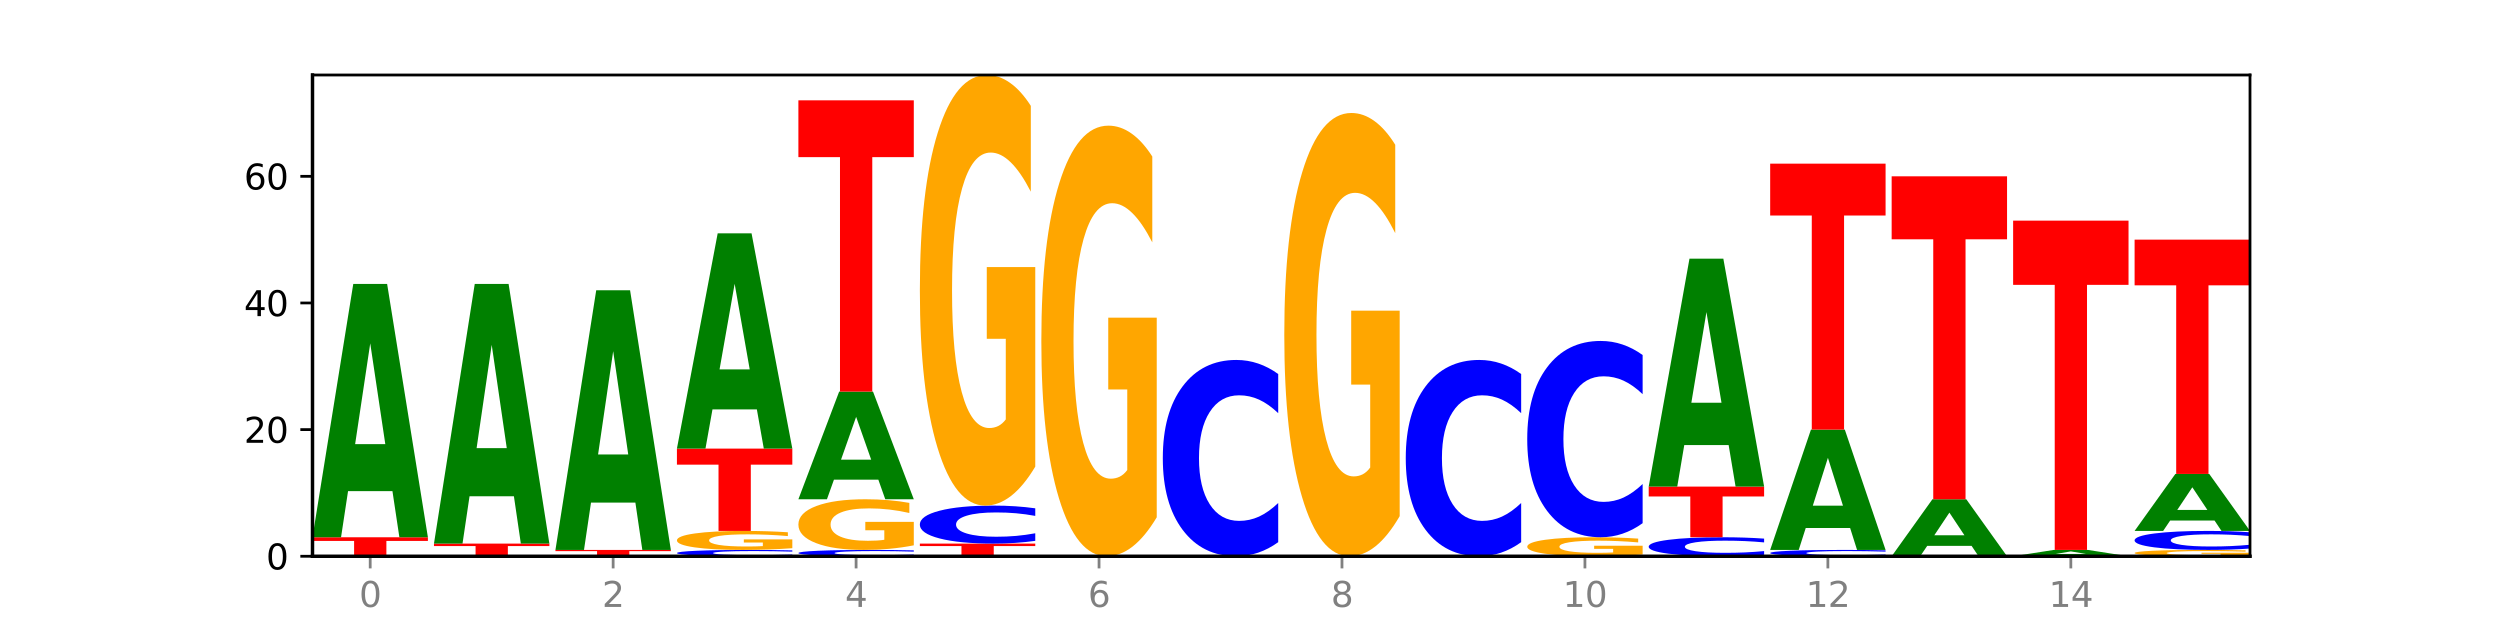 <?xml version="1.0" encoding="utf-8" standalone="no"?>
<!DOCTYPE svg PUBLIC "-//W3C//DTD SVG 1.1//EN"
  "http://www.w3.org/Graphics/SVG/1.1/DTD/svg11.dtd">
<svg xmlns:xlink="http://www.w3.org/1999/xlink" width="720pt" height="180pt" viewBox="0 0 720 180" xmlns="http://www.w3.org/2000/svg" version="1.1">
 <defs>
  <style type="text/css">*{stroke-linejoin: round; stroke-linecap: butt}</style>
 </defs>
 <g id="figure_1">
  <g id="patch_1">
   <path d="M 0 180 
L 720 180 
L 720 0 
L 0 0 
z
" style="fill: #ffffff"/>
  </g>
  <g id="axes_1">
   <g id="patch_2">
    <path d="M 90 160.2 
L 648 160.2 
L 648 21.6 
L 90 21.6 
z
" style="fill: #ffffff"/>
   </g>
   <g id="line2d_1">
    <path d="M 90 160.2 
L 648 160.2 
" clip-path="url(#pe6111de5dc)" style="fill: none; stroke: #000000; stroke-width: 0.5; stroke-linecap: square"/>
   </g>
   <g id="patch_3">
    <path d="M 90 154.729 
L 123.235 154.729 
L 123.235 155.796 
L 111.278 155.796 
L 111.278 160.2 
L 101.98 160.2 
L 101.98 155.796 
L 90 155.796 
L 90 154.729 
z
" clip-path="url(#pe6111de5dc)" style="fill: #ff0000"/>
   </g>
   <g id="patch_4">
    <path d="M 113.022 141.44 
L 100.24 141.44 
L 98.222 154.729 
L 90 154.729 
L 101.742 81.782 
L 111.493 81.782 
L 123.235 154.729 
L 115.02 154.729 
L 113.022 141.44 
z
M 102.279 127.901 
L 110.963 127.901 
L 106.628 98.885 
L 102.279 127.901 
z
" clip-path="url(#pe6111de5dc)" style="fill: #008000"/>
   </g>
   <g id="patch_5">
    <path d="M 124.984 156.553 
L 158.219 156.553 
L 158.219 157.264 
L 146.263 157.264 
L 146.263 160.2 
L 136.964 160.2 
L 136.964 157.264 
L 124.984 157.264 
L 124.984 156.553 
z
" clip-path="url(#pe6111de5dc)" style="fill: #ff0000"/>
   </g>
   <g id="patch_6">
    <path d="M 148.006 142.932 
L 135.225 142.932 
L 133.206 156.553 
L 124.984 156.553 
L 136.726 81.782 
L 146.477 81.782 
L 158.219 156.553 
L 150.004 156.553 
L 148.006 142.932 
z
M 137.263 129.054 
L 145.947 129.054 
L 141.612 99.313 
L 137.263 129.054 
z
" clip-path="url(#pe6111de5dc)" style="fill: #008000"/>
   </g>
   <g id="patch_7">
    <path d="M 159.969 158.376 
L 193.204 158.376 
L 193.204 158.732 
L 181.247 158.732 
L 181.247 160.2 
L 171.949 160.2 
L 171.949 158.732 
L 159.969 158.732 
L 159.969 158.376 
z
" clip-path="url(#pe6111de5dc)" style="fill: #ff0000"/>
   </g>
   <g id="patch_8">
    <path d="M 182.991 144.755 
L 170.209 144.755 
L 168.191 158.376 
L 159.969 158.376 
L 171.711 83.605 
L 181.462 83.605 
L 193.204 158.376 
L 184.988 158.376 
L 182.991 144.755 
z
M 172.248 130.878 
L 180.932 130.878 
L 176.596 101.136 
L 172.248 130.878 
z
" clip-path="url(#pe6111de5dc)" style="fill: #008000"/>
   </g>
   <g id="patch_9">
    <path d="M 228.188 160.069 
Q 225.408 160.134 222.402 160.167 
Q 219.396 160.2 216.122 160.2 
Q 206.358 160.2 200.655 159.954 
Q 194.953 159.709 194.953 159.289 
Q 194.953 158.867 200.655 158.622 
Q 206.358 158.376 216.122 158.376 
Q 219.396 158.376 222.402 158.409 
Q 225.408 158.442 228.188 158.507 
L 228.188 158.871 
Q 225.383 158.785 222.661 158.745 
Q 219.94 158.705 216.934 158.705 
Q 211.541 158.705 208.451 158.86 
Q 205.37 159.016 205.37 159.289 
Q 205.37 159.561 208.451 159.716 
Q 211.541 159.872 216.934 159.872 
Q 219.94 159.872 222.661 159.832 
Q 225.383 159.791 228.188 159.705 
L 228.188 160.069 
z
" clip-path="url(#pe6111de5dc)" style="fill: #0000ff"/>
   </g>
   <g id="patch_10">
    <path d="M 228.188 157.881 
Q 224.836 158.129 221.231 158.253 
Q 217.626 158.376 213.783 158.376 
Q 205.098 158.376 200.025 157.639 
Q 194.953 156.903 194.953 155.642 
Q 194.953 154.368 200.115 153.636 
Q 205.284 152.905 214.274 152.905 
Q 217.738 152.905 220.911 153.005 
Q 224.091 153.103 226.907 153.297 
L 226.907 154.388 
Q 224.002 154.138 221.127 154.015 
Q 218.252 153.891 215.362 153.891 
Q 210.014 153.891 207.116 154.345 
Q 204.219 154.798 204.219 155.642 
Q 204.219 156.479 207.012 156.935 
Q 209.805 157.391 214.945 157.391 
Q 216.345 157.391 217.544 157.365 
Q 218.743 157.338 219.697 157.281 
L 219.697 156.257 
L 214.222 156.257 
L 214.222 155.345 
L 228.188 155.345 
L 228.188 157.881 
z
" clip-path="url(#pe6111de5dc)" style="fill: #ffa600"/>
   </g>
   <g id="patch_11">
    <path d="M 194.953 129.197 
L 228.188 129.197 
L 228.188 133.821 
L 216.231 133.821 
L 216.231 152.905 
L 206.933 152.905 
L 206.933 133.821 
L 194.953 133.821 
L 194.953 129.197 
z
" clip-path="url(#pe6111de5dc)" style="fill: #ff0000"/>
   </g>
   <g id="patch_12">
    <path d="M 217.975 117.902 
L 205.193 117.902 
L 203.175 129.197 
L 194.953 129.197 
L 206.695 67.192 
L 216.446 67.192 
L 228.188 129.197 
L 219.973 129.197 
L 217.975 117.902 
z
M 207.232 106.394 
L 215.916 106.394 
L 211.581 81.73 
L 207.232 106.394 
z
" clip-path="url(#pe6111de5dc)" style="fill: #008000"/>
   </g>
   <g id="patch_13">
    <path d="M 263.172 160.069 
Q 260.392 160.134 257.386 160.167 
Q 254.38 160.2 251.106 160.2 
Q 241.342 160.2 235.64 159.954 
Q 229.937 159.709 229.937 159.289 
Q 229.937 158.867 235.64 158.622 
Q 241.342 158.376 251.106 158.376 
Q 254.38 158.376 257.386 158.409 
Q 260.392 158.442 263.172 158.507 
L 263.172 158.871 
Q 260.367 158.785 257.646 158.745 
Q 254.924 158.705 251.918 158.705 
Q 246.526 158.705 243.436 158.86 
Q 240.354 159.016 240.354 159.289 
Q 240.354 159.561 243.436 159.716 
Q 246.526 159.872 251.918 159.872 
Q 254.924 159.872 257.646 159.832 
Q 260.367 159.791 263.172 159.705 
L 263.172 160.069 
z
" clip-path="url(#pe6111de5dc)" style="fill: #0000ff"/>
   </g>
   <g id="patch_14">
    <path d="M 263.172 157.056 
Q 259.821 157.716 256.216 158.048 
Q 252.61 158.376 248.767 158.376 
Q 240.082 158.376 235.01 156.411 
Q 229.937 154.446 229.937 151.086 
Q 229.937 147.687 235.099 145.737 
Q 240.268 143.787 249.259 143.787 
Q 252.722 143.787 255.895 144.052 
Q 259.076 144.314 261.891 144.833 
L 261.891 147.741 
Q 258.986 147.075 256.111 146.746 
Q 253.236 146.415 250.346 146.415 
Q 244.998 146.415 242.101 147.626 
Q 239.203 148.835 239.203 151.086 
Q 239.203 153.316 241.996 154.534 
Q 244.79 155.748 249.929 155.748 
Q 251.329 155.748 252.529 155.679 
Q 253.728 155.607 254.681 155.456 
L 254.681 152.726 
L 249.207 152.726 
L 249.207 150.293 
L 263.172 150.293 
L 263.172 157.056 
z
" clip-path="url(#pe6111de5dc)" style="fill: #ffa600"/>
   </g>
   <g id="patch_15">
    <path d="M 252.959 138.139 
L 240.178 138.139 
L 238.159 143.787 
L 229.937 143.787 
L 241.679 112.784 
L 251.43 112.784 
L 263.172 143.787 
L 254.957 143.787 
L 252.959 138.139 
z
M 242.216 132.385 
L 250.9 132.385 
L 246.565 120.053 
L 242.216 132.385 
z
" clip-path="url(#pe6111de5dc)" style="fill: #008000"/>
   </g>
   <g id="patch_16">
    <path d="M 229.937 28.895 
L 263.172 28.895 
L 263.172 45.256 
L 251.216 45.256 
L 251.216 112.784 
L 241.917 112.784 
L 241.917 45.256 
L 229.937 45.256 
L 229.937 28.895 
z
" clip-path="url(#pe6111de5dc)" style="fill: #ff0000"/>
   </g>
   <g id="patch_17">
    <path d="M 264.922 156.553 
L 298.157 156.553 
L 298.157 157.264 
L 286.2 157.264 
L 286.2 160.2 
L 276.902 160.2 
L 276.902 157.264 
L 264.922 157.264 
L 264.922 156.553 
z
" clip-path="url(#pe6111de5dc)" style="fill: #ff0000"/>
   </g>
   <g id="patch_18">
    <path d="M 298.157 155.768 
Q 295.377 156.157 292.371 156.354 
Q 289.364 156.553 286.09 156.553 
Q 276.327 156.553 270.624 155.079 
Q 264.922 153.605 264.922 151.085 
Q 264.922 148.556 270.624 147.084 
Q 276.327 145.611 286.09 145.611 
Q 289.364 145.611 292.371 145.809 
Q 295.377 146.006 298.157 146.395 
L 298.157 148.576 
Q 295.352 148.061 292.63 147.821 
Q 289.909 147.582 286.903 147.582 
Q 281.51 147.582 278.42 148.515 
Q 275.338 149.446 275.338 151.085 
Q 275.338 152.717 278.42 153.65 
Q 281.51 154.582 286.903 154.582 
Q 289.909 154.582 292.63 154.342 
Q 295.352 154.1 298.157 153.585 
L 298.157 155.768 
z
" clip-path="url(#pe6111de5dc)" style="fill: #0000ff"/>
   </g>
   <g id="patch_19">
    <path d="M 298.157 134.39 
Q 294.805 140 291.2 142.818 
Q 287.595 145.611 283.751 145.611 
Q 275.066 145.611 269.994 128.908 
Q 264.922 112.206 264.922 83.644 
Q 264.922 54.748 270.083 38.174 
Q 275.253 21.6 284.243 21.6 
Q 287.707 21.6 290.88 23.854 
Q 294.06 26.083 296.876 30.489 
L 296.876 55.209 
Q 293.971 49.548 291.096 46.756 
Q 288.22 43.938 285.33 43.938 
Q 279.982 43.938 277.085 54.236 
Q 274.188 64.508 274.188 83.644 
Q 274.188 102.6 276.981 112.949 
Q 279.774 123.273 284.913 123.273 
Q 286.314 123.273 287.513 122.684 
Q 288.712 122.069 289.665 120.788 
L 289.665 97.579 
L 284.191 97.579 
L 284.191 76.906 
L 298.157 76.906 
L 298.157 134.39 
z
" clip-path="url(#pe6111de5dc)" style="fill: #ffa600"/>
   </g>
   <g id="patch_20">
    <path d="M 333.141 148.98 
Q 329.789 154.59 326.184 157.408 
Q 322.579 160.2 318.736 160.2 
Q 310.051 160.2 304.978 143.498 
Q 299.906 126.796 299.906 98.233 
Q 299.906 69.338 305.068 52.763 
Q 310.237 36.189 319.227 36.189 
Q 322.691 36.189 325.864 38.444 
Q 329.044 40.672 331.86 45.078 
L 331.86 69.799 
Q 328.955 64.137 326.08 61.345 
Q 323.205 58.527 320.315 58.527 
Q 314.967 58.527 312.069 68.825 
Q 309.172 79.097 309.172 98.233 
Q 309.172 117.19 311.965 127.539 
Q 314.758 137.862 319.898 137.862 
Q 321.298 137.862 322.497 137.273 
Q 323.696 136.658 324.65 135.377 
L 324.65 112.169 
L 319.175 112.169 
L 319.175 91.496 
L 333.141 91.496 
L 333.141 148.98 
z
" clip-path="url(#pe6111de5dc)" style="fill: #ffa600"/>
   </g>
   <g id="patch_21">
    <path d="M 368.125 156.148 
Q 365.345 158.156 362.339 159.172 
Q 359.333 160.2 356.059 160.2 
Q 346.295 160.2 340.593 152.586 
Q 334.89 144.972 334.89 131.95 
Q 334.89 118.882 340.593 111.28 
Q 346.295 103.666 356.059 103.666 
Q 359.333 103.666 362.339 104.693 
Q 365.345 105.709 368.125 107.718 
L 368.125 118.988 
Q 365.32 116.325 362.599 115.087 
Q 359.877 113.849 356.871 113.849 
Q 351.479 113.849 348.389 118.672 
Q 345.307 123.484 345.307 131.95 
Q 345.307 140.382 348.389 145.205 
Q 351.479 150.017 356.871 150.017 
Q 359.877 150.017 362.599 148.779 
Q 365.32 147.529 368.125 144.867 
L 368.125 156.148 
z
" clip-path="url(#pe6111de5dc)" style="fill: #0000ff"/>
   </g>
   <g id="patch_22">
    <path d="M 403.11 148.65 
Q 399.758 154.425 396.153 157.326 
Q 392.548 160.2 388.704 160.2 
Q 380.019 160.2 374.947 143.007 
Q 369.875 125.813 369.875 96.411 
Q 369.875 66.665 375.036 49.604 
Q 380.206 32.542 389.196 32.542 
Q 392.66 32.542 395.833 34.863 
Q 399.013 37.157 401.829 41.693 
L 401.829 67.14 
Q 398.924 61.312 396.049 58.438 
Q 393.173 55.537 390.283 55.537 
Q 384.935 55.537 382.038 66.138 
Q 379.141 76.712 379.141 96.411 
Q 379.141 115.925 381.934 126.578 
Q 384.727 137.205 389.866 137.205 
Q 391.267 137.205 392.466 136.599 
Q 393.665 135.966 394.618 134.647 
L 394.618 110.756 
L 389.144 110.756 
L 389.144 89.475 
L 403.11 89.475 
L 403.11 148.65 
z
" clip-path="url(#pe6111de5dc)" style="fill: #ffa600"/>
   </g>
   <g id="patch_23">
    <path d="M 438.094 156.148 
Q 435.314 158.156 432.308 159.172 
Q 429.302 160.2 426.028 160.2 
Q 416.264 160.2 410.561 152.586 
Q 404.859 144.972 404.859 131.95 
Q 404.859 118.882 410.561 111.28 
Q 416.264 103.666 426.028 103.666 
Q 429.302 103.666 432.308 104.693 
Q 435.314 105.709 438.094 107.718 
L 438.094 118.988 
Q 435.289 116.325 432.567 115.087 
Q 429.846 113.849 426.84 113.849 
Q 421.447 113.849 418.357 118.672 
Q 415.276 123.484 415.276 131.95 
Q 415.276 140.382 418.357 145.205 
Q 421.447 150.017 426.84 150.017 
Q 429.846 150.017 432.567 148.779 
Q 435.289 147.529 438.094 144.867 
L 438.094 156.148 
z
" clip-path="url(#pe6111de5dc)" style="fill: #0000ff"/>
   </g>
   <g id="patch_24">
    <path d="M 473.078 159.705 
Q 469.727 159.952 466.121 160.077 
Q 462.516 160.2 458.673 160.2 
Q 449.988 160.2 444.916 159.463 
Q 439.843 158.726 439.843 157.466 
Q 439.843 156.191 445.005 155.46 
Q 450.174 154.729 459.165 154.729 
Q 462.628 154.729 465.801 154.828 
Q 468.982 154.927 471.797 155.121 
L 471.797 156.212 
Q 468.892 155.962 466.017 155.839 
Q 463.142 155.714 460.252 155.714 
Q 454.904 155.714 452.007 156.169 
Q 449.109 156.622 449.109 157.466 
Q 449.109 158.302 451.902 158.759 
Q 454.696 159.215 459.835 159.215 
Q 461.235 159.215 462.434 159.189 
Q 463.634 159.161 464.587 159.105 
L 464.587 158.081 
L 459.112 158.081 
L 459.112 157.169 
L 473.078 157.169 
L 473.078 159.705 
z
" clip-path="url(#pe6111de5dc)" style="fill: #ffa600"/>
   </g>
   <g id="patch_25">
    <path d="M 473.078 150.677 
Q 470.298 152.685 467.292 153.701 
Q 464.286 154.729 461.012 154.729 
Q 451.248 154.729 445.546 147.115 
Q 439.843 139.501 439.843 126.479 
Q 439.843 113.411 445.546 105.809 
Q 451.248 98.195 461.012 98.195 
Q 464.286 98.195 467.292 99.222 
Q 470.298 100.238 473.078 102.247 
L 473.078 113.517 
Q 470.273 110.854 467.552 109.616 
Q 464.83 108.378 461.824 108.378 
Q 456.432 108.378 453.342 113.201 
Q 450.26 118.013 450.26 126.479 
Q 450.26 134.911 453.342 139.734 
Q 456.432 144.546 461.824 144.546 
Q 464.83 144.546 467.552 143.308 
Q 470.273 142.058 473.078 139.395 
L 473.078 150.677 
z
" clip-path="url(#pe6111de5dc)" style="fill: #0000ff"/>
   </g>
   <g id="patch_26">
    <path d="M 508.063 159.808 
Q 505.283 160.002 502.276 160.101 
Q 499.27 160.2 495.996 160.2 
Q 486.233 160.2 480.53 159.463 
Q 474.828 158.726 474.828 157.466 
Q 474.828 156.202 480.53 155.466 
Q 486.233 154.729 495.996 154.729 
Q 499.27 154.729 502.276 154.828 
Q 505.283 154.927 508.063 155.121 
L 508.063 156.212 
Q 505.258 155.954 502.536 155.834 
Q 499.815 155.714 496.808 155.714 
Q 491.416 155.714 488.326 156.181 
Q 485.244 156.647 485.244 157.466 
Q 485.244 158.282 488.326 158.749 
Q 491.416 159.215 496.808 159.215 
Q 499.815 159.215 502.536 159.095 
Q 505.258 158.974 508.063 158.716 
L 508.063 159.808 
z
" clip-path="url(#pe6111de5dc)" style="fill: #0000ff"/>
   </g>
   <g id="patch_27">
    <path d="M 474.828 140.139 
L 508.063 140.139 
L 508.063 142.985 
L 496.106 142.985 
L 496.106 154.729 
L 486.808 154.729 
L 486.808 142.985 
L 474.828 142.985 
L 474.828 140.139 
z
" clip-path="url(#pe6111de5dc)" style="fill: #ff0000"/>
   </g>
   <g id="patch_28">
    <path d="M 497.85 128.18 
L 485.068 128.18 
L 483.05 140.139 
L 474.828 140.139 
L 486.57 74.487 
L 496.321 74.487 
L 508.063 140.139 
L 499.847 140.139 
L 497.85 128.18 
z
M 487.106 115.995 
L 495.791 115.995 
L 491.455 89.88 
L 487.106 115.995 
z
" clip-path="url(#pe6111de5dc)" style="fill: #008000"/>
   </g>
   <g id="patch_29">
    <path d="M 543.047 160.069 
Q 540.267 160.134 537.261 160.167 
Q 534.255 160.2 530.981 160.2 
Q 521.217 160.2 515.514 159.954 
Q 509.812 159.709 509.812 159.289 
Q 509.812 158.867 515.514 158.622 
Q 521.217 158.376 530.981 158.376 
Q 534.255 158.376 537.261 158.409 
Q 540.267 158.442 543.047 158.507 
L 543.047 158.871 
Q 540.242 158.785 537.52 158.745 
Q 534.799 158.705 531.793 158.705 
Q 526.4 158.705 523.31 158.86 
Q 520.229 159.016 520.229 159.289 
Q 520.229 159.561 523.31 159.716 
Q 526.4 159.872 531.793 159.872 
Q 534.799 159.872 537.52 159.832 
Q 540.242 159.791 543.047 159.705 
L 543.047 160.069 
z
" clip-path="url(#pe6111de5dc)" style="fill: #0000ff"/>
   </g>
   <g id="patch_30">
    <path d="M 532.834 152.064 
L 520.052 152.064 
L 518.034 158.376 
L 509.812 158.376 
L 521.554 123.726 
L 531.305 123.726 
L 543.047 158.376 
L 534.832 158.376 
L 532.834 152.064 
z
M 522.091 145.633 
L 530.775 145.633 
L 526.44 131.85 
L 522.091 145.633 
z
" clip-path="url(#pe6111de5dc)" style="fill: #008000"/>
   </g>
   <g id="patch_31">
    <path d="M 509.812 47.132 
L 543.047 47.132 
L 543.047 62.07 
L 531.09 62.07 
L 531.09 123.726 
L 521.792 123.726 
L 521.792 62.07 
L 509.812 62.07 
L 509.812 47.132 
z
" clip-path="url(#pe6111de5dc)" style="fill: #ff0000"/>
   </g>
   <g id="patch_32">
    <path d="M 567.818 157.21 
L 555.037 157.21 
L 553.018 160.2 
L 544.796 160.2 
L 556.538 143.787 
L 566.289 143.787 
L 578.031 160.2 
L 569.816 160.2 
L 567.818 157.21 
z
M 557.075 154.164 
L 565.759 154.164 
L 561.424 147.635 
L 557.075 154.164 
z
" clip-path="url(#pe6111de5dc)" style="fill: #008000"/>
   </g>
   <g id="patch_33">
    <path d="M 544.796 50.779 
L 578.031 50.779 
L 578.031 68.918 
L 566.074 68.918 
L 566.074 143.787 
L 556.776 143.787 
L 556.776 68.918 
L 544.796 68.918 
L 544.796 50.779 
z
" clip-path="url(#pe6111de5dc)" style="fill: #ff0000"/>
   </g>
   <g id="patch_34">
    <path d="M 602.803 159.868 
L 590.021 159.868 
L 588.003 160.2 
L 579.781 160.2 
L 591.523 158.376 
L 601.274 158.376 
L 613.016 160.2 
L 604.8 160.2 
L 602.803 159.868 
z
M 592.059 159.529 
L 600.744 159.529 
L 596.408 158.804 
L 592.059 159.529 
z
" clip-path="url(#pe6111de5dc)" style="fill: #008000"/>
   </g>
   <g id="patch_35">
    <path d="M 579.781 63.545 
L 613.016 63.545 
L 613.016 82.04 
L 601.059 82.04 
L 601.059 158.376 
L 591.761 158.376 
L 591.761 82.04 
L 579.781 82.04 
L 579.781 63.545 
z
" clip-path="url(#pe6111de5dc)" style="fill: #ff0000"/>
   </g>
   <g id="patch_36">
    <path d="M 648 160.035 
Q 644.648 160.117 641.043 160.159 
Q 637.438 160.2 633.595 160.2 
Q 624.91 160.2 619.837 159.954 
Q 614.765 159.709 614.765 159.289 
Q 614.765 158.864 619.927 158.62 
Q 625.096 158.376 634.086 158.376 
Q 637.55 158.376 640.723 158.409 
Q 643.903 158.442 646.719 158.507 
L 646.719 158.871 
Q 643.814 158.787 640.939 158.746 
Q 638.064 158.705 635.174 158.705 
Q 629.826 158.705 626.928 158.856 
Q 624.031 159.007 624.031 159.289 
Q 624.031 159.567 626.824 159.72 
Q 629.617 159.872 634.757 159.872 
Q 636.157 159.872 637.356 159.863 
Q 638.555 159.854 639.509 159.835 
L 639.509 159.494 
L 634.034 159.494 
L 634.034 159.19 
L 648 159.19 
L 648 160.035 
z
" clip-path="url(#pe6111de5dc)" style="fill: #ffa600"/>
   </g>
   <g id="patch_37">
    <path d="M 648 157.984 
Q 645.22 158.179 642.214 158.277 
Q 639.208 158.376 635.934 158.376 
Q 626.17 158.376 620.467 157.639 
Q 614.765 156.903 614.765 155.642 
Q 614.765 154.378 620.467 153.642 
Q 626.17 152.905 635.934 152.905 
Q 639.208 152.905 642.214 153.005 
Q 645.22 153.103 648 153.297 
L 648 154.388 
Q 645.195 154.13 642.473 154.011 
Q 639.752 153.891 636.746 153.891 
Q 631.353 153.891 628.263 154.358 
Q 625.182 154.823 625.182 155.642 
Q 625.182 156.458 628.263 156.925 
Q 631.353 157.391 636.746 157.391 
Q 639.752 157.391 642.473 157.271 
Q 645.195 157.15 648 156.892 
L 648 157.984 
z
" clip-path="url(#pe6111de5dc)" style="fill: #0000ff"/>
   </g>
   <g id="patch_38">
    <path d="M 637.787 149.915 
L 625.005 149.915 
L 622.987 152.905 
L 614.765 152.905 
L 626.507 136.492 
L 636.258 136.492 
L 648 152.905 
L 639.785 152.905 
L 637.787 149.915 
z
M 627.044 146.869 
L 635.728 146.869 
L 631.393 140.34 
L 627.044 146.869 
z
" clip-path="url(#pe6111de5dc)" style="fill: #008000"/>
   </g>
   <g id="patch_39">
    <path d="M 614.765 69.016 
L 648 69.016 
L 648 82.176 
L 636.043 82.176 
L 636.043 136.492 
L 626.745 136.492 
L 626.745 82.176 
L 614.765 82.176 
L 614.765 69.016 
z
" clip-path="url(#pe6111de5dc)" style="fill: #ff0000"/>
   </g>
   <g id="matplotlib.axis_1">
    <g id="xtick_1">
     <g id="line2d_2">
      <defs>
       <path id="m8376344f33" d="M 0 0 
L 0 3.5 
" style="stroke: #808080; stroke-width: 0.8"/>
      </defs>
      <g>
       <use xlink:href="#m8376344f33" x="106.618" y="160.2" style="fill: #808080; stroke: #808080; stroke-width: 0.8"/>
      </g>
     </g>
     <g id="text_1">
      <!-- 0 -->
      <g style="fill: #808080" transform="translate(103.436 174.798) scale(0.1 -0.1)">
       <defs>
        <path id="DejaVuSans-30" d="M 2034 4250 
Q 1547 4250 1301 3770 
Q 1056 3291 1056 2328 
Q 1056 1369 1301 889 
Q 1547 409 2034 409 
Q 2525 409 2770 889 
Q 3016 1369 3016 2328 
Q 3016 3291 2770 3770 
Q 2525 4250 2034 4250 
z
M 2034 4750 
Q 2819 4750 3233 4129 
Q 3647 3509 3647 2328 
Q 3647 1150 3233 529 
Q 2819 -91 2034 -91 
Q 1250 -91 836 529 
Q 422 1150 422 2328 
Q 422 3509 836 4129 
Q 1250 4750 2034 4750 
z
" transform="scale(0.016)"/>
       </defs>
       <use xlink:href="#DejaVuSans-30"/>
      </g>
     </g>
    </g>
    <g id="xtick_2">
     <g id="line2d_3">
      <g>
       <use xlink:href="#m8376344f33" x="176.586" y="160.2" style="fill: #808080; stroke: #808080; stroke-width: 0.8"/>
      </g>
     </g>
     <g id="text_2">
      <!-- 2 -->
      <g style="fill: #808080" transform="translate(173.405 174.798) scale(0.1 -0.1)">
       <defs>
        <path id="DejaVuSans-32" d="M 1228 531 
L 3431 531 
L 3431 0 
L 469 0 
L 469 531 
Q 828 903 1448 1529 
Q 2069 2156 2228 2338 
Q 2531 2678 2651 2914 
Q 2772 3150 2772 3378 
Q 2772 3750 2511 3984 
Q 2250 4219 1831 4219 
Q 1534 4219 1204 4116 
Q 875 4013 500 3803 
L 500 4441 
Q 881 4594 1212 4672 
Q 1544 4750 1819 4750 
Q 2544 4750 2975 4387 
Q 3406 4025 3406 3419 
Q 3406 3131 3298 2873 
Q 3191 2616 2906 2266 
Q 2828 2175 2409 1742 
Q 1991 1309 1228 531 
z
" transform="scale(0.016)"/>
       </defs>
       <use xlink:href="#DejaVuSans-32"/>
      </g>
     </g>
    </g>
    <g id="xtick_3">
     <g id="line2d_4">
      <g>
       <use xlink:href="#m8376344f33" x="246.555" y="160.2" style="fill: #808080; stroke: #808080; stroke-width: 0.8"/>
      </g>
     </g>
     <g id="text_3">
      <!-- 4 -->
      <g style="fill: #808080" transform="translate(243.374 174.798) scale(0.1 -0.1)">
       <defs>
        <path id="DejaVuSans-34" d="M 2419 4116 
L 825 1625 
L 2419 1625 
L 2419 4116 
z
M 2253 4666 
L 3047 4666 
L 3047 1625 
L 3713 1625 
L 3713 1100 
L 3047 1100 
L 3047 0 
L 2419 0 
L 2419 1100 
L 313 1100 
L 313 1709 
L 2253 4666 
z
" transform="scale(0.016)"/>
       </defs>
       <use xlink:href="#DejaVuSans-34"/>
      </g>
     </g>
    </g>
    <g id="xtick_4">
     <g id="line2d_5">
      <g>
       <use xlink:href="#m8376344f33" x="316.524" y="160.2" style="fill: #808080; stroke: #808080; stroke-width: 0.8"/>
      </g>
     </g>
     <g id="text_4">
      <!-- 6 -->
      <g style="fill: #808080" transform="translate(313.342 174.798) scale(0.1 -0.1)">
       <defs>
        <path id="DejaVuSans-36" d="M 2113 2584 
Q 1688 2584 1439 2293 
Q 1191 2003 1191 1497 
Q 1191 994 1439 701 
Q 1688 409 2113 409 
Q 2538 409 2786 701 
Q 3034 994 3034 1497 
Q 3034 2003 2786 2293 
Q 2538 2584 2113 2584 
z
M 3366 4563 
L 3366 3988 
Q 3128 4100 2886 4159 
Q 2644 4219 2406 4219 
Q 1781 4219 1451 3797 
Q 1122 3375 1075 2522 
Q 1259 2794 1537 2939 
Q 1816 3084 2150 3084 
Q 2853 3084 3261 2657 
Q 3669 2231 3669 1497 
Q 3669 778 3244 343 
Q 2819 -91 2113 -91 
Q 1303 -91 875 529 
Q 447 1150 447 2328 
Q 447 3434 972 4092 
Q 1497 4750 2381 4750 
Q 2619 4750 2861 4703 
Q 3103 4656 3366 4563 
z
" transform="scale(0.016)"/>
       </defs>
       <use xlink:href="#DejaVuSans-36"/>
      </g>
     </g>
    </g>
    <g id="xtick_5">
     <g id="line2d_6">
      <g>
       <use xlink:href="#m8376344f33" x="386.492" y="160.2" style="fill: #808080; stroke: #808080; stroke-width: 0.8"/>
      </g>
     </g>
     <g id="text_5">
      <!-- 8 -->
      <g style="fill: #808080" transform="translate(383.311 174.798) scale(0.1 -0.1)">
       <defs>
        <path id="DejaVuSans-38" d="M 2034 2216 
Q 1584 2216 1326 1975 
Q 1069 1734 1069 1313 
Q 1069 891 1326 650 
Q 1584 409 2034 409 
Q 2484 409 2743 651 
Q 3003 894 3003 1313 
Q 3003 1734 2745 1975 
Q 2488 2216 2034 2216 
z
M 1403 2484 
Q 997 2584 770 2862 
Q 544 3141 544 3541 
Q 544 4100 942 4425 
Q 1341 4750 2034 4750 
Q 2731 4750 3128 4425 
Q 3525 4100 3525 3541 
Q 3525 3141 3298 2862 
Q 3072 2584 2669 2484 
Q 3125 2378 3379 2068 
Q 3634 1759 3634 1313 
Q 3634 634 3220 271 
Q 2806 -91 2034 -91 
Q 1263 -91 848 271 
Q 434 634 434 1313 
Q 434 1759 690 2068 
Q 947 2378 1403 2484 
z
M 1172 3481 
Q 1172 3119 1398 2916 
Q 1625 2713 2034 2713 
Q 2441 2713 2670 2916 
Q 2900 3119 2900 3481 
Q 2900 3844 2670 4047 
Q 2441 4250 2034 4250 
Q 1625 4250 1398 4047 
Q 1172 3844 1172 3481 
z
" transform="scale(0.016)"/>
       </defs>
       <use xlink:href="#DejaVuSans-38"/>
      </g>
     </g>
    </g>
    <g id="xtick_6">
     <g id="line2d_7">
      <g>
       <use xlink:href="#m8376344f33" x="456.461" y="160.2" style="fill: #808080; stroke: #808080; stroke-width: 0.8"/>
      </g>
     </g>
     <g id="text_6">
      <!-- 10 -->
      <g style="fill: #808080" transform="translate(450.098 174.798) scale(0.1 -0.1)">
       <defs>
        <path id="DejaVuSans-31" d="M 794 531 
L 1825 531 
L 1825 4091 
L 703 3866 
L 703 4441 
L 1819 4666 
L 2450 4666 
L 2450 531 
L 3481 531 
L 3481 0 
L 794 0 
L 794 531 
z
" transform="scale(0.016)"/>
       </defs>
       <use xlink:href="#DejaVuSans-31"/>
       <use xlink:href="#DejaVuSans-30" x="63.623"/>
      </g>
     </g>
    </g>
    <g id="xtick_7">
     <g id="line2d_8">
      <g>
       <use xlink:href="#m8376344f33" x="526.429" y="160.2" style="fill: #808080; stroke: #808080; stroke-width: 0.8"/>
      </g>
     </g>
     <g id="text_7">
      <!-- 12 -->
      <g style="fill: #808080" transform="translate(520.067 174.798) scale(0.1 -0.1)">
       <use xlink:href="#DejaVuSans-31"/>
       <use xlink:href="#DejaVuSans-32" x="63.623"/>
      </g>
     </g>
    </g>
    <g id="xtick_8">
     <g id="line2d_9">
      <g>
       <use xlink:href="#m8376344f33" x="596.398" y="160.2" style="fill: #808080; stroke: #808080; stroke-width: 0.8"/>
      </g>
     </g>
     <g id="text_8">
      <!-- 14 -->
      <g style="fill: #808080" transform="translate(590.036 174.798) scale(0.1 -0.1)">
       <use xlink:href="#DejaVuSans-31"/>
       <use xlink:href="#DejaVuSans-34" x="63.623"/>
      </g>
     </g>
    </g>
   </g>
   <g id="matplotlib.axis_2">
    <g id="ytick_1">
     <g id="line2d_10">
      <defs>
       <path id="m4e225611e5" d="M 0 0 
L -3.5 0 
" style="stroke: #000000; stroke-width: 0.8"/>
      </defs>
      <g>
       <use xlink:href="#m4e225611e5" x="90" y="160.2" style="stroke: #000000; stroke-width: 0.8"/>
      </g>
     </g>
     <g id="text_9">
      <!-- 0 -->
      <g transform="translate(76.638 163.999) scale(0.1 -0.1)">
       <use xlink:href="#DejaVuSans-30"/>
      </g>
     </g>
    </g>
    <g id="ytick_2">
     <g id="line2d_11">
      <g>
       <use xlink:href="#m4e225611e5" x="90" y="123.726" style="stroke: #000000; stroke-width: 0.8"/>
      </g>
     </g>
     <g id="text_10">
      <!-- 20 -->
      <g transform="translate(70.275 127.526) scale(0.1 -0.1)">
       <use xlink:href="#DejaVuSans-32"/>
       <use xlink:href="#DejaVuSans-30" x="63.623"/>
      </g>
     </g>
    </g>
    <g id="ytick_3">
     <g id="line2d_12">
      <g>
       <use xlink:href="#m4e225611e5" x="90" y="87.253" style="stroke: #000000; stroke-width: 0.8"/>
      </g>
     </g>
     <g id="text_11">
      <!-- 40 -->
      <g transform="translate(70.275 91.052) scale(0.1 -0.1)">
       <use xlink:href="#DejaVuSans-34"/>
       <use xlink:href="#DejaVuSans-30" x="63.623"/>
      </g>
     </g>
    </g>
    <g id="ytick_4">
     <g id="line2d_13">
      <g>
       <use xlink:href="#m4e225611e5" x="90" y="50.779" style="stroke: #000000; stroke-width: 0.8"/>
      </g>
     </g>
     <g id="text_12">
      <!-- 60 -->
      <g transform="translate(70.275 54.578) scale(0.1 -0.1)">
       <use xlink:href="#DejaVuSans-36"/>
       <use xlink:href="#DejaVuSans-30" x="63.623"/>
      </g>
     </g>
    </g>
   </g>
   <g id="patch_40">
    <path d="M 90 160.2 
L 90 21.6 
" style="fill: none; stroke: #000000; stroke-linejoin: miter; stroke-linecap: square"/>
   </g>
   <g id="patch_41">
    <path d="M 648 160.2 
L 648 21.6 
" style="fill: none; stroke: #000000; stroke-width: 0.8; stroke-linejoin: miter; stroke-linecap: square"/>
   </g>
   <g id="patch_42">
    <path d="M 90 160.2 
L 648 160.2 
" style="fill: none; stroke: #000000; stroke-linejoin: miter; stroke-linecap: square"/>
   </g>
   <g id="patch_43">
    <path d="M 90 21.6 
L 648 21.6 
" style="fill: none; stroke: #000000; stroke-width: 0.8; stroke-linejoin: miter; stroke-linecap: square"/>
   </g>
  </g>
 </g>
 <defs>
  <clipPath id="pe6111de5dc">
   <rect x="90" y="21.6" width="558" height="138.6"/>
  </clipPath>
 </defs>
</svg>
